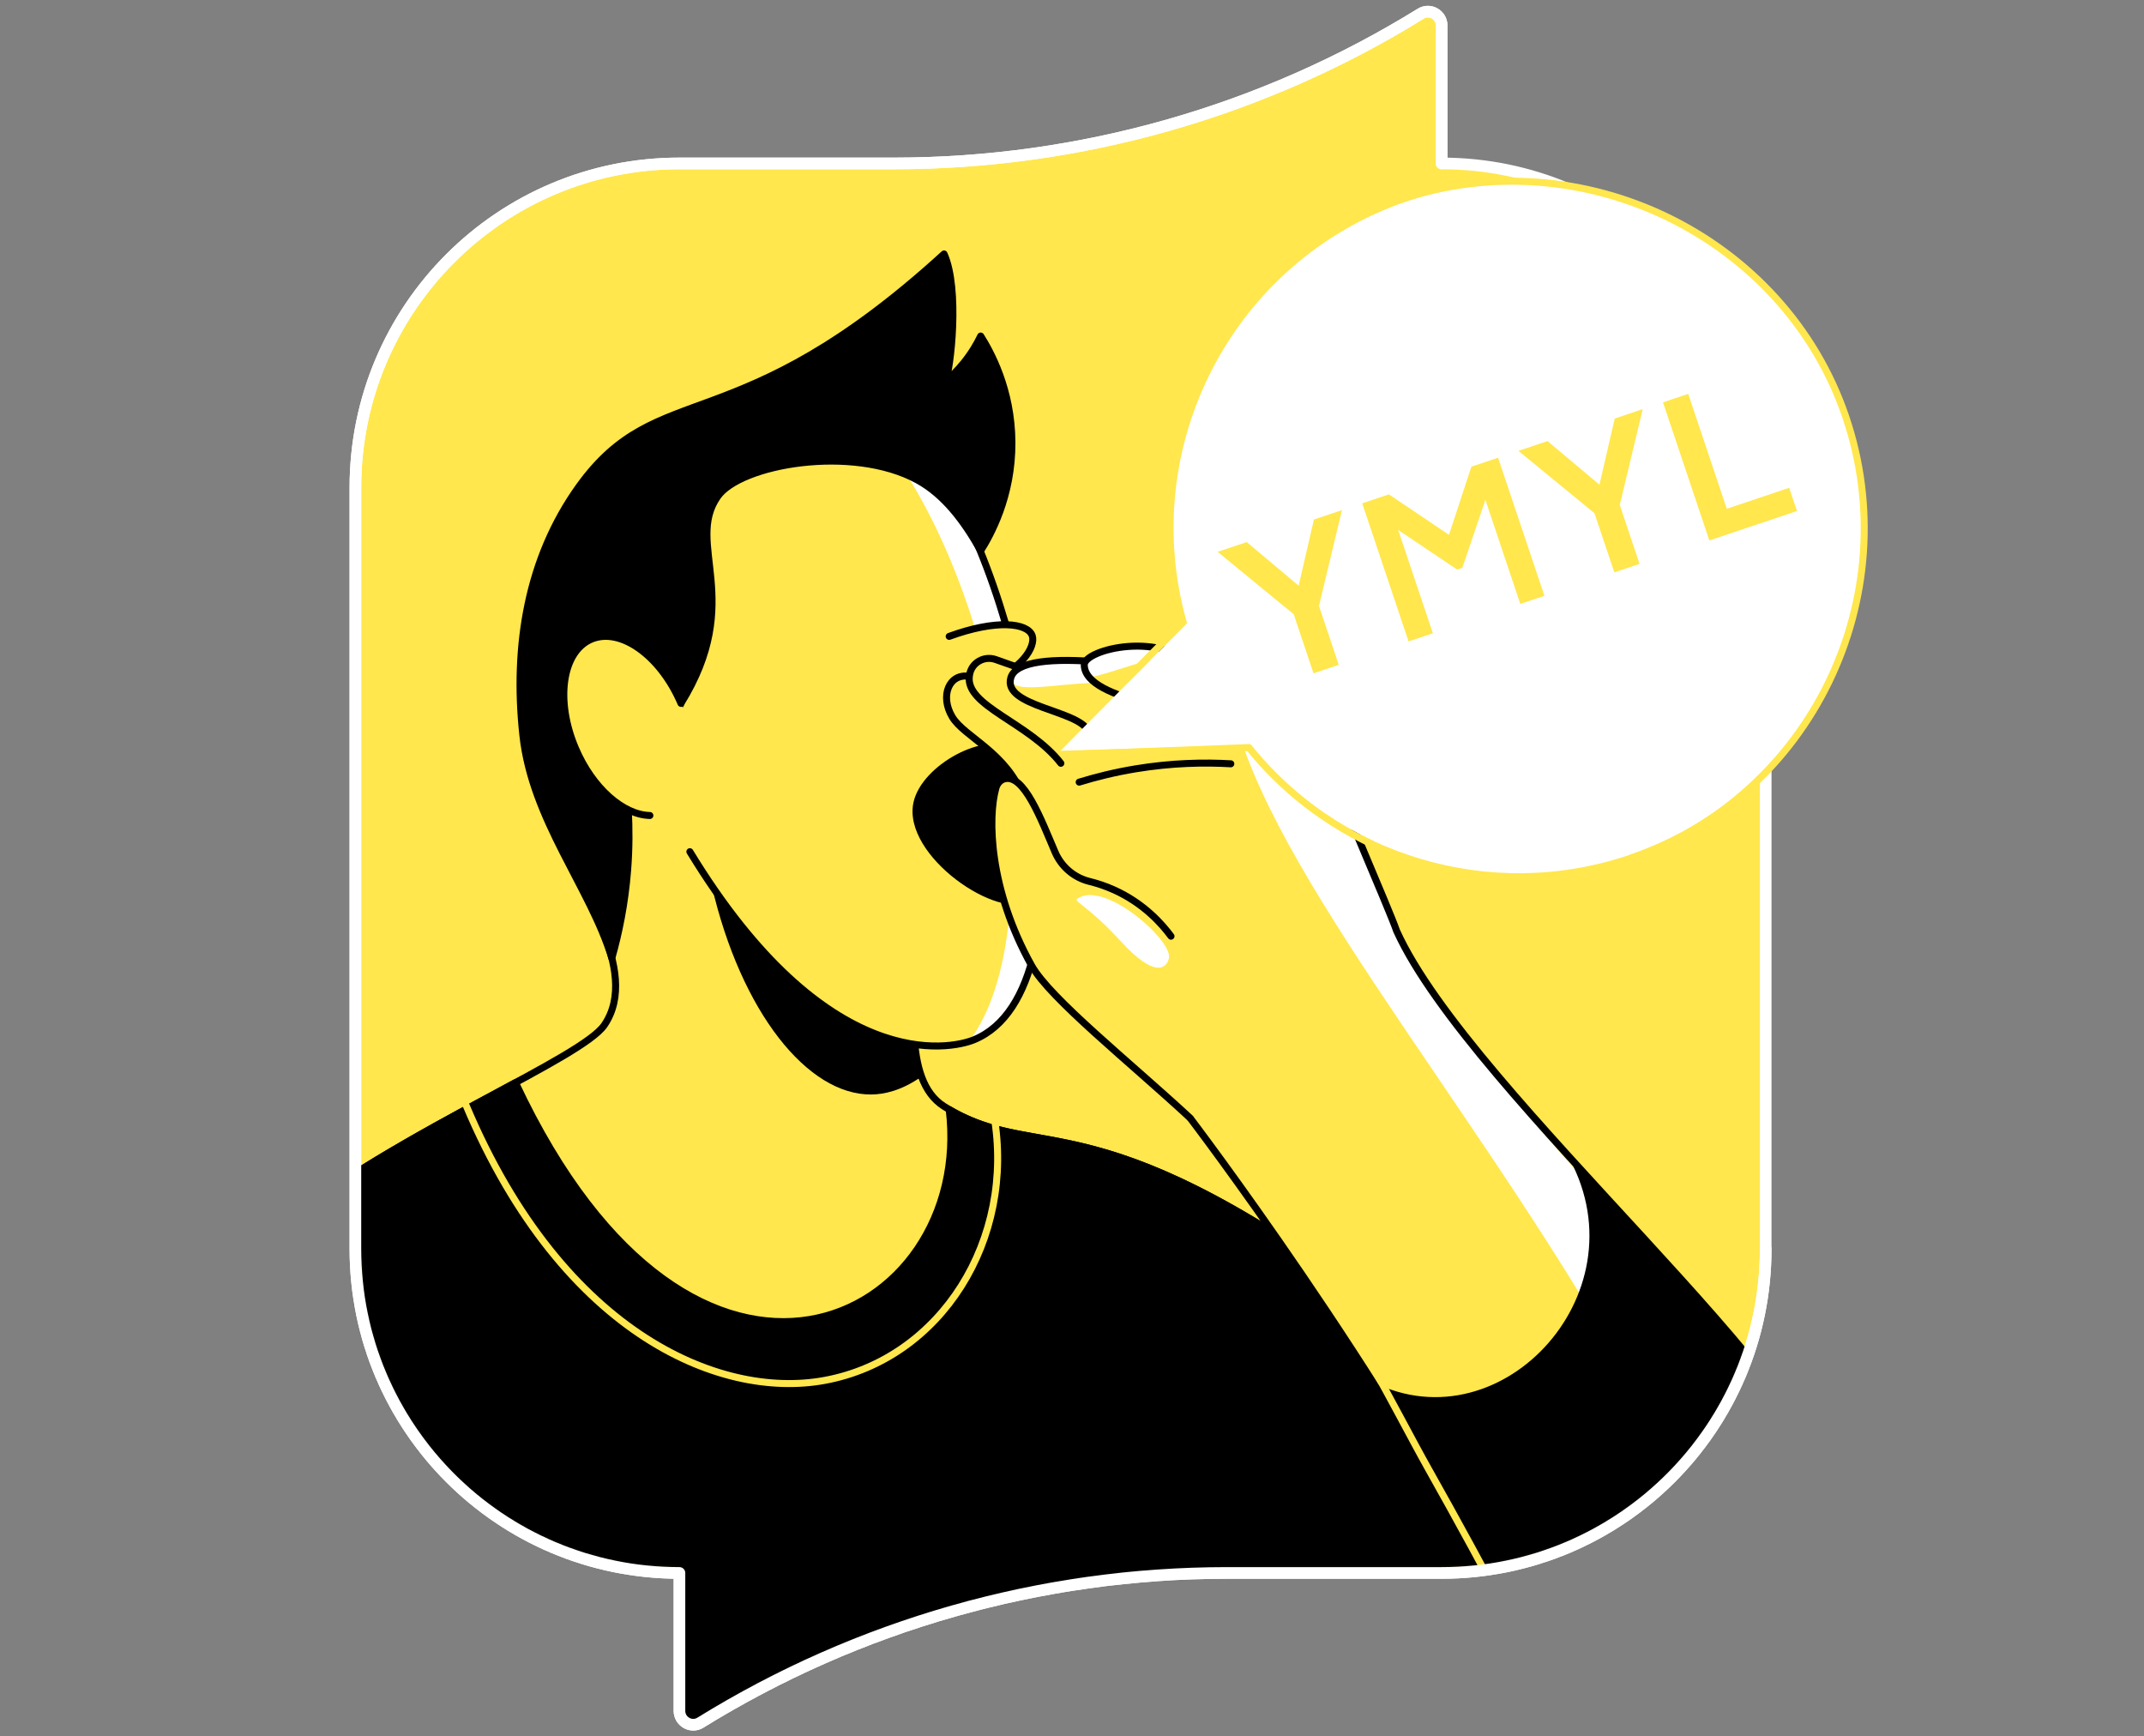 <svg width="368" height="298" viewBox="0 0 368 298" fill="none" xmlns="http://www.w3.org/2000/svg">
<rect x="0" y="0" width="368" height="298" fill="#808080" stroke="none"/>
<g clip-path="url(#clip0_9722_3472)">
<path d="M247.446 28.046V4.377C247.446 2.535 245.428 1.382 243.859 2.352C216.72 19.137 185.418 28.046 153.458 28.046H116.622C85.903 28.046 61 52.95 61 83.668V214.33C61 245.049 85.903 269.949 116.622 269.949V293.621C116.622 295.464 118.643 296.617 120.212 295.65C147.344 278.865 178.646 269.949 210.613 269.949H247.446C278.164 269.949 303.068 245.049 303.068 214.33V83.672C303.068 52.95 278.164 28.05 247.446 28.05" fill="#FFE74D"/>
<path d="M247.446 28.046V4.377C247.446 2.535 245.428 1.382 243.859 2.352C216.72 19.137 185.418 28.046 153.458 28.046H116.622C85.903 28.046 61 52.95 61 83.668V214.33C61 245.049 85.903 269.949 116.622 269.949V293.621C116.622 295.464 118.643 296.617 120.212 295.65C147.344 278.865 178.646 269.949 210.613 269.949H247.446C278.164 269.949 303.068 245.049 303.068 214.33V83.672C303.068 52.95 278.164 28.05 247.446 28.05" stroke="white" stroke-width="2" stroke-linecap="round" stroke-linejoin="round"/>
<mask id="mask0_9722_3472" style="mask-type:luminance" maskUnits="userSpaceOnUse" x="61" y="2" width="269" height="294">
<path d="M247.446 28.046V4.377C247.446 2.535 245.428 1.382 243.859 2.352C216.72 19.137 185.418 28.046 153.458 28.046H116.622C85.903 28.046 61 52.95 61 83.668V214.33C61 245.049 85.903 269.949 116.622 269.949V293.621C116.622 295.464 118.643 296.617 120.212 295.65C147.344 278.865 178.646 269.949 210.613 269.949H247.446C278.164 269.949 303.067 245.049 303.067 214.33V141.702L316.85 124.186L329.778 74.977C329.778 47.134 288.494 29.105 255.908 28.683C253.117 28.648 250.322 28.043 247.446 28.043" fill="white"/>
</mask>
<g mask="url(#mask0_9722_3472)">
<path d="M96.918 146.168C98.518 151.484 110.209 166.455 103.729 175.927C99.861 181.58 69.835 193.703 50.73 208.491C50.213 217.777 50.234 223.87 49.717 233.152L87.626 308.969L219.663 304.585C219.663 304.585 262.729 287.821 263.759 285.5C264.79 283.18 257.828 248.622 257.828 248.622L239.964 226.598C187.96 186.889 178.657 200.348 162.044 189.881C154.674 185.237 157.456 171.043 156.791 162.967C147.938 144.484 136.195 131.717 127.342 113.234C127.342 113.234 112.128 99.308 111.612 101.115C111.095 102.919 96.918 146.168 96.918 146.168Z" fill="#FFE74D" stroke="black" stroke-width="1.2" stroke-linecap="round" stroke-linejoin="round"/>
<path d="M263.759 285.5C264.79 283.18 257.828 248.622 257.828 248.622L239.964 226.598C188.888 187.596 179.001 199.884 162.923 190.416C167.339 226.851 119.332 251.631 88.477 185.803C77.201 191.903 62.051 199.729 50.73 208.487C50.213 217.773 50.234 223.866 49.717 233.148L87.626 308.965L219.663 304.581C219.663 304.581 262.729 287.817 263.759 285.497V285.5Z" fill="black" stroke="black" stroke-width="1.2" stroke-linecap="round" stroke-linejoin="round"/>
<path d="M79.223 187.824C95.684 228.556 123.354 240.268 141.539 236.906C161.615 233.201 174.311 212.647 170.594 191.386" stroke="#FFE74D" stroke-width="1.2" stroke-linecap="round" stroke-linejoin="round"/>
<path d="M122.163 151.998C127.197 173.705 138.638 187.966 149.573 187.836C151.731 187.811 154.678 187.213 158.176 184.763C155.898 178.522 157.244 169.261 156.808 163.224L132.004 148.936L122.166 152.001L122.163 151.998Z" fill="black"/>
<path d="M163.092 84.099C177.011 106.738 188.684 169.609 167.17 178.448C163.113 180.115 141.82 184.619 118.411 146.169C111.014 143.715 103.62 141.261 96.222 138.81C96.222 138.81 95.006 106.594 96.222 105.679C97.439 104.769 125.095 76.501 126.312 76.198C127.528 75.896 161.569 71.336 161.569 71.336L163.088 84.102L163.092 84.099Z" fill="#FFE74D"/>
<path d="M153.848 72.369C152.463 72.555 150.958 72.759 149.387 72.97C172.764 99.913 181.065 159.574 166.288 178.757C166.639 178.648 166.935 178.543 167.17 178.448C188.684 169.609 177.011 106.737 163.092 84.098L161.763 72.932L153.848 72.369Z" fill="white"/>
<path d="M163.091 84.098C177.011 106.737 188.684 169.608 167.17 178.447C163.113 180.114 141.82 184.618 118.411 146.168" stroke="black" stroke-width="1.2" stroke-linecap="round" stroke-linejoin="round"/>
<path d="M162.04 43.584C126.312 76.194 113.011 64.56 99.408 83.462C90.495 95.845 88.104 110.984 89.739 126.124C91.321 140.764 101.342 152.328 105.016 164.419C106.197 160.277 107.269 155.2 107.727 149.353C108.025 145.553 108.011 142.065 107.836 138.974C110.852 132.888 113.865 126.802 116.882 120.716C127.88 102.992 117.529 93.412 123.144 85.262C127.008 79.654 146.317 76.268 157.501 82.4C162.019 84.875 165.43 89.337 168.327 94.516C169.965 91.935 173.741 85.237 173.689 75.902C173.639 66.793 169.972 60.26 168.327 57.672C167.698 58.98 166.776 60.587 165.43 62.25C164.336 63.604 163.225 64.665 162.258 65.478C163.176 63.463 164.769 49.589 162.04 43.587V43.584Z" fill="black" stroke="black" stroke-width="1.2" stroke-linecap="round" stroke-linejoin="round"/>
<path d="M114.197 139.46C119.194 137.322 120.397 128.93 116.883 120.716C113.369 112.502 106.47 107.576 101.473 109.713C96.476 111.851 95.273 120.243 98.787 128.457C102.301 136.671 109.2 141.597 114.197 139.46Z" fill="#FFE74D"/>
<path d="M111.548 139.956C106.981 139.85 101.71 135.294 98.789 128.455C95.276 120.242 96.475 111.85 101.475 109.712C106.471 107.574 113.369 112.5 116.885 120.717" stroke="black" stroke-width="1.2" stroke-linecap="round" stroke-linejoin="round"/>
<path d="M162.919 109.216C171.034 106.249 176.407 106.899 177.173 109.1C177.806 110.914 175.419 115.13 168.731 117.324" fill="#FFE74D"/>
<path d="M162.919 109.216C171.034 106.249 176.407 106.899 177.173 109.1C177.806 110.914 175.419 115.13 168.731 117.324" stroke="black" stroke-width="1.2" stroke-linecap="round" stroke-linejoin="round"/>
<path d="M156.791 137.715C154.812 146.867 171.47 158.216 177.064 154.598C179.88 152.773 178.555 145.601 176.734 135.851C175.696 130.289 174.849 129.157 173.882 128.507C169.28 125.398 158.198 131.21 156.791 137.715Z" fill="black"/>
<path d="M180.988 151.15C178.875 148.97 178.639 144.934 175.707 136.935C172.845 129.13 165.546 126.521 163.457 123.058C161.263 119.419 162.923 115.495 166.386 116.075C172.099 118.86 221.146 125.329 226.016 126.243C229.275 135.177 230.073 155.292 231.297 158.892C243.676 185.806 309.505 242.082 307.132 258.677C304.653 276.021 278.674 288.798 265.553 283.717C262.821 282.659 260.381 280.384 258.401 276.489C237.699 235.697 204.207 191.78 204.143 191.702C196.141 182.23 180.991 151.15 180.991 151.15H180.988Z" fill="#FFE74D"/>
<path d="M226.012 126.24C224.557 125.966 219.16 125.196 212.156 124.18C220.317 153.172 256.921 194.579 281.487 239.875C283.881 237.79 293.483 236.714 299.689 235.16C282.418 212.366 248.855 179.949 239.707 159.743C238.483 156.143 229.268 135.174 226.009 126.237L226.012 126.24Z" fill="white"/>
<path d="M234.718 236.697C241.356 247.371 252.73 265.316 258.398 276.49C260.373 280.382 262.817 282.66 265.549 283.718C278.674 288.799 310.953 274.011 313.295 256.649C314.645 246.64 288.62 220.024 269.43 198.953C282.063 222.443 256.865 248.9 234.718 236.7V236.697Z" fill="black"/>
<path d="M180.988 151.15C178.875 148.97 178.639 144.934 175.707 136.935C172.845 129.13 165.546 126.521 163.457 123.058C161.263 119.419 162.923 115.495 166.386 116.075C172.099 118.86 221.146 125.329 226.016 126.243C229.275 135.177 238.491 156.149 239.714 159.75C252.438 187.863 315.672 240.057 313.302 256.652C310.824 273.996 278.677 288.798 265.556 283.721C262.824 282.663 260.384 280.388 258.405 276.492C237.703 235.701 204.21 191.783 204.147 191.706C196.145 182.234 180.995 151.153 180.995 151.153L180.988 151.15Z" stroke="black" stroke-width="1.2" stroke-linecap="round" stroke-linejoin="round"/>
<path d="M182.088 130.996C176.635 123.996 165.722 121.201 166.379 116.068C166.397 115.945 166.414 115.815 166.442 115.681C166.84 113.674 168.963 112.51 170.893 113.188C175.186 114.7 179.476 116.216 183.769 117.727C189.31 121.62 194.854 125.512 200.396 129.404" fill="#FFE74D"/>
<path d="M182.088 130.996C176.635 123.996 165.722 121.201 166.379 116.068C166.397 115.945 166.414 115.815 166.442 115.681C166.84 113.674 168.963 112.51 170.893 113.188C175.186 114.7 179.476 116.216 183.769 117.727" stroke="black" stroke-width="1.2" stroke-linecap="round" stroke-linejoin="round"/>
<path d="M189.001 113.625C180.766 112.922 174.332 113.407 173.495 116.333C172.089 121.255 185.077 121.877 186.761 125.425C191.307 125.727 195.853 126.026 200.399 126.328L202.08 118.762L189.001 113.625Z" fill="#FFE74D"/>
<path d="M189.001 113.625C180.766 112.922 174.332 113.407 173.495 116.333C173.39 119.834 184.135 116.445 191.866 117.321C192.611 117.405 193.012 116.364 193.227 115.285L189.001 113.625Z" fill="white"/>
<path d="M202.08 118.762L189.001 113.625C180.766 112.922 174.332 113.407 173.495 116.333C172.089 121.255 185.077 121.877 186.761 125.425" stroke="black" stroke-width="1.2" stroke-linecap="round" stroke-linejoin="round"/>
<path d="M205.722 115.024C199.65 108.017 186.107 111.473 186.107 114.089C186.107 117.32 191.261 119.292 196.806 120.702C196.834 120.709 197.484 120.73 197.509 120.727C198.694 120.632 213.475 121.996 213.475 121.996L214.224 112.264L205.722 115.02V115.024Z" fill="#FFE74D"/>
<path d="M201.834 112.194C195.206 109.24 186.107 111.944 186.107 114.089C186.107 114.873 186.416 115.583 186.958 116.23C189.915 115.847 196.405 113.14 201.834 112.194Z" fill="white"/>
<path d="M205.722 115.024C199.65 108.017 186.107 111.473 186.107 114.089C186.107 117.32 191.261 119.292 196.806 120.702C196.834 120.709 197.484 120.73 197.509 120.727C198.694 120.632 213.475 121.996 213.475 121.996L214.224 112.264L205.722 115.02V115.024Z" stroke="black" stroke-width="1.2" stroke-linecap="round" stroke-linejoin="round"/>
<path d="M200.993 160.675C199.517 158.678 196.377 155.024 191.114 152.679C188.132 151.35 185.4 150.855 183.41 150.668C180.696 147.683 176.466 129.952 171.242 134.368C169.427 138.7 169.441 152.715 177.064 165.706C180.341 171.293 188.744 178.349 204.144 191.703C210.1 189.737 216.059 187.768 222.015 185.803" fill="#FFE74D"/>
<path d="M200.993 160.674C199.517 158.677 196.377 155.024 191.114 152.679C189.665 152.032 188.276 151.586 187 151.273C184.346 150.622 182.162 148.738 181.086 146.224C178.724 140.704 175.703 132.586 172.318 133.697C171.629 133.922 171.14 134.534 170.943 135.233C169.498 140.395 169.758 152.609 177.061 165.706C180.214 171.363 194.004 182.354 204.256 191.857" stroke="black" stroke-width="1.2" stroke-linecap="round" stroke-linejoin="round"/>
<path d="M235.474 234.371C238.322 239.244 242.344 247.067 245.178 252.102C250.216 261.046 255.026 269.885 259.617 278.601" stroke="#FFE74D" stroke-width="1.2" stroke-linecap="round" stroke-linejoin="round"/>
<path d="M316.793 71.472C306.235 40.497 272.567 23.94 241.588 34.499C211.53 44.741 195.055 76.746 203.746 106.937L182.032 128.845L214.621 127.867C229.806 146.639 255.634 154.922 279.816 146.678C310.792 136.119 327.348 102.451 316.79 71.472H316.793Z" fill="white"/>
<path d="M279.869 147.289C310.844 136.73 327.348 102.45 316.793 71.471C306.235 40.496 271.375 23.704 240.396 34.259" stroke="#FFE74D" stroke-width="1.2" stroke-linecap="round" stroke-linejoin="round"/>
<path d="M185.231 134.231C188.09 133.352 191.346 132.536 194.956 131.942C201.183 130.916 206.731 130.824 211.26 131.084" stroke="black" stroke-width="1.2" stroke-linecap="round" stroke-linejoin="round"/>
</g>
<path d="M293.395 92.751L285.44 69.051L289.769 67.598L296.388 87.316L307.1 83.72L308.437 87.702L293.395 92.751Z" fill="#FFE74D"/>
<path d="M277.085 98.224L273.68 88.08L260.629 77.377L265.622 75.701L274.534 83.187L277.156 71.829L281.959 70.217L278.02 86.659L281.414 96.771L277.085 98.224Z" fill="#FFE74D"/>
<path d="M241.768 110.081L233.812 86.381L238.395 84.843L248.707 91.789L252.551 80.091L257.133 78.553L265.089 102.253L260.949 103.643L254.956 85.788L250.996 97.455L250.111 97.752L239.988 90.953L245.939 108.681L241.768 110.081Z" fill="#FFE74D"/>
<path d="M225.456 115.554L222.051 105.41L209 94.707L213.993 93.031L222.905 100.517L225.527 89.159L230.331 87.547L226.391 103.989L229.785 114.101L225.456 115.554Z" fill="#FFE74D"/>
<path d="M183.273 129.494L214.357 128.295C216.207 130.587 218.51 133.098 221.343 135.597C226.431 140.08 231.487 142.991 235.509 144.883" stroke="#FFE74D" stroke-width="1.2" stroke-linecap="round" stroke-linejoin="round"/>
<path d="M202.997 106.859L193.42 116.482" stroke="#FFE74D" stroke-width="1.2" stroke-linecap="round" stroke-linejoin="round"/>
<path d="M200.642 164.461C201.363 161.419 189.401 150.889 184.877 154.268C184.261 154.729 186.789 155.453 192.411 161.585C198.174 167.871 200.213 166.268 200.638 164.457L200.642 164.461Z" fill="white"/>
<path d="M247.446 28.046V4.377C247.446 2.535 245.428 1.382 243.859 2.352C216.72 19.137 185.418 28.046 153.458 28.046H116.622C85.903 28.046 61 52.95 61 83.668V214.33C61 245.049 85.903 269.949 116.622 269.949V293.621C116.622 295.464 118.643 296.617 120.212 295.65C147.344 278.865 178.646 269.949 210.613 269.949H247.446C278.164 269.949 303.068 245.049 303.068 214.33" stroke="white" stroke-width="2" stroke-linecap="round" stroke-linejoin="round"/>
</g>
<defs>
<clipPath id="clip0_9722_3472">
<rect width="368" height="297.99" fill="white"/>
</clipPath>
</defs>
</svg>
